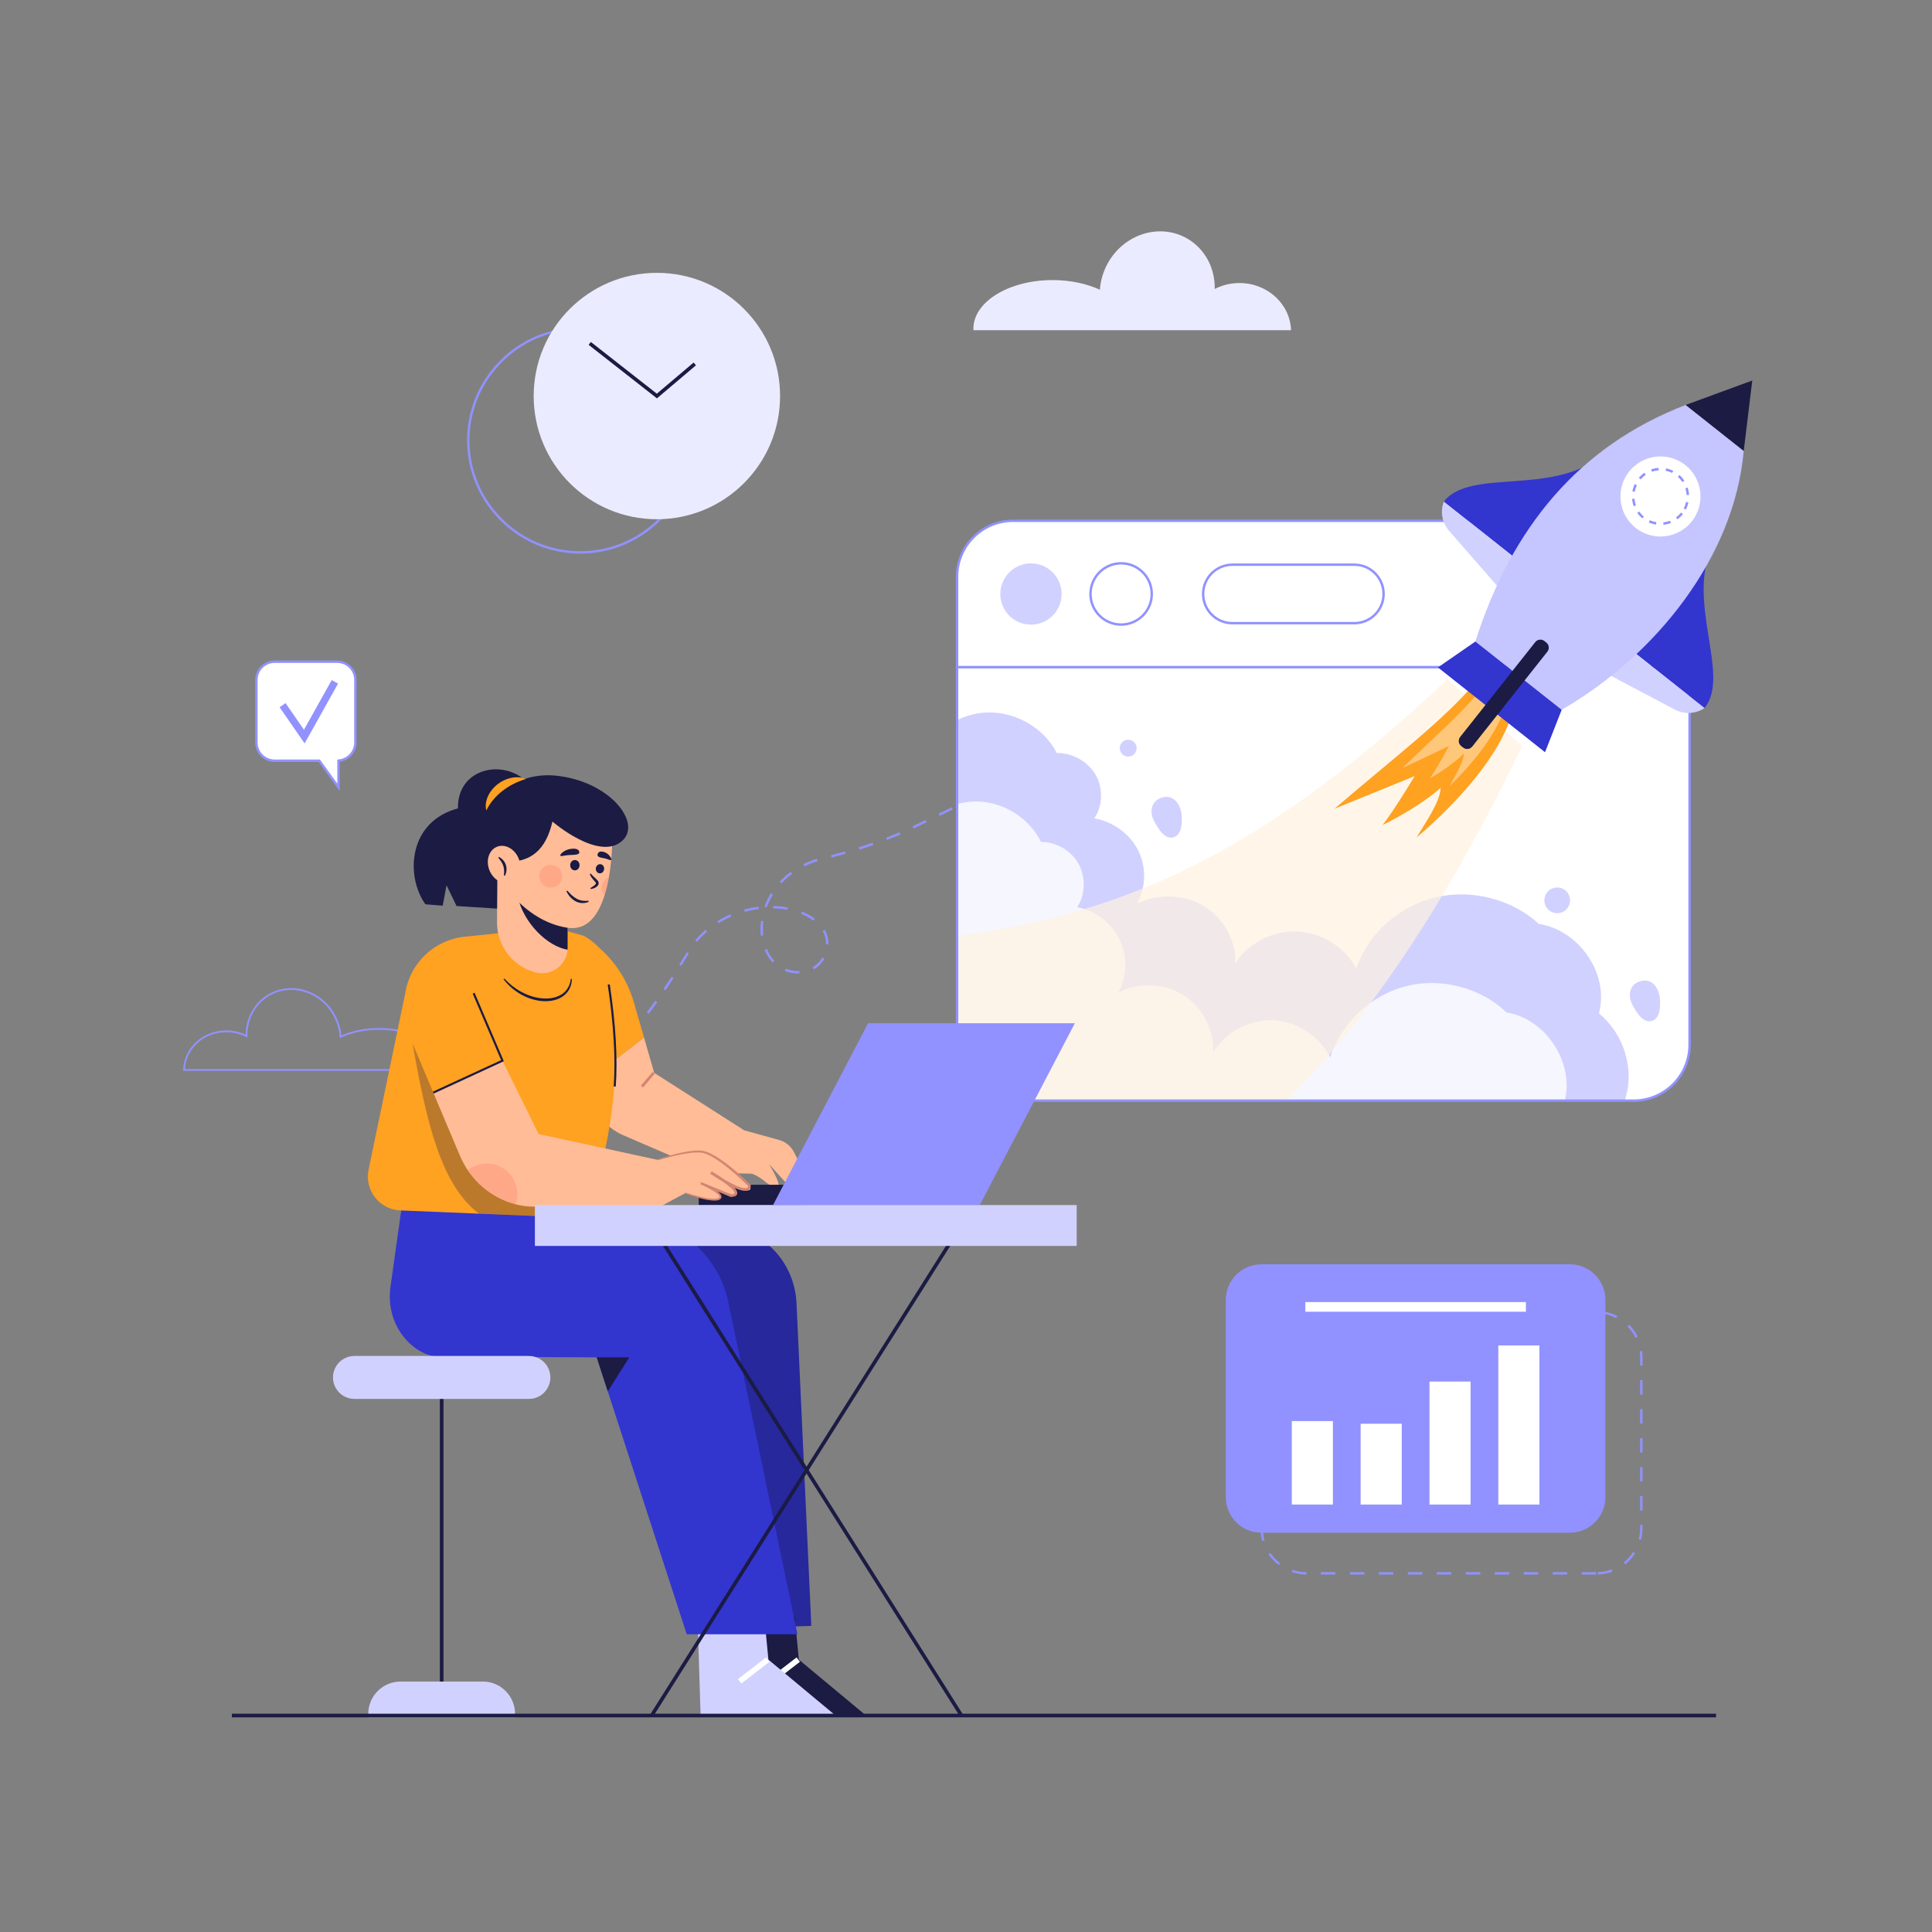 <?xml version="1.0" encoding="utf-8"?>
<!-- Generator: Adobe Illustrator 24.3.0, SVG Export Plug-In . SVG Version: 6.00 Build 0)  -->
<svg version="1.1" xmlns="http://www.w3.org/2000/svg" xmlns:xlink="http://www.w3.org/1999/xlink" x="0px" y="0px"
	 viewBox="0 0 2000 2000" style="enable-background:new 0 0 2000 2000;" xml:space="preserve">
<rect x="0" y="0" width="2000" height="2000" fill="#808080" stroke="none"/>
<style type="text/css">
	.st0{fill:#9192FF;}
	.st1{fill:#EBEBFF;}
	.st2{clip-path:url(#SVGID_2_);fill:#FFFFFF;}
	.st3{clip-path:url(#SVGID_2_);fill:#D1D1FF;}
	.st4{opacity:0.8;clip-path:url(#SVGID_2_);}
	.st5{fill:#FFFFFF;}
	.st6{clip-path:url(#SVGID_2_);}
	.st7{opacity:0.7;fill:#FFF2E0;}
	.st8{fill:#FFA121;}
	.st9{opacity:0.4;fill:#FFFFFF;}
	.st10{fill:#D1D1FF;}
	.st11{fill:#3335CF;}
	.st12{fill:#1B1B43;}
	.st13{fill:#C5C5FF;}
	.st14{fill:#FFBC96;}
	.st15{fill:#D28572;}
	.st16{fill:#26289C;}
	.st17{opacity:0.3;fill:#1B1B43;}
	.st18{opacity:0.2;fill:#FE5B52;}
</style>
<g id="BACKGROUND">
</g>
<g id="OBJECTS">
	<g>
		<g>
			<path class="st0" d="M590.91,1138.43l-1.73-1.81l10.85-10.35l1.73,1.81L590.91,1138.43z M612.59,1117.66l-1.76-1.78
				c3.53-3.47,7.06-7.05,10.52-10.65l1.8,1.73C619.68,1110.57,616.13,1114.17,612.59,1117.66z M633.42,1095.98l-1.85-1.68
				c3.32-3.64,6.66-7.41,9.93-11.2l1.89,1.64C640.1,1088.54,636.75,1092.32,633.42,1095.98z M653.07,1073.23l-1.93-1.59
				c3.12-3.8,6.27-7.73,9.35-11.68l1.97,1.54C659.36,1065.47,656.2,1069.42,653.07,1073.23z M671.57,1049.55l-2-1.49
				c2.93-3.94,5.9-8.02,8.8-12.11l2.04,1.45C677.49,1041.5,674.52,1045.59,671.57,1049.55z M688.97,1025.04l-2.07-1.4
				c2.8-4.13,5.56-8.29,8.27-12.48l2.1,1.36C694.55,1016.72,691.78,1020.9,688.97,1025.04z M825.94,1007.71
				c-4.61,0-9.27-0.89-13.47-2.57l0.93-2.32c3.91,1.56,8.24,2.39,12.54,2.39c0.62-0.06,1.08-0.01,1.62-0.04l0.12,2.5
				C827.1,1007.7,826.41,1007.66,825.94,1007.71z M842.54,1003.44l-1.25-2.16c4.12-2.38,7.56-5.86,9.97-10.07l2.17,1.24
				C850.8,997.04,847.04,1000.84,842.54,1003.44z M705.31,999.83l-2.12-1.32c2.63-4.24,5.22-8.51,7.77-12.8l2.15,1.28
				C710.55,991.29,707.95,995.58,705.31,999.83z M799.8,996.35c-3.36-3.62-6.13-7.98-8.23-12.97l2.3-0.97
				c1.98,4.72,4.59,8.83,7.76,12.24L799.8,996.35z M857.57,977.55l-2.5-0.05l0.01-0.67c0-3.75-0.76-7.42-2.21-10.62
				c-0.38-0.84-0.79-1.65-1.24-2.44l2.18-1.23c0.49,0.86,0.94,1.74,1.34,2.64c1.59,3.52,2.43,7.55,2.43,11.65L857.57,977.55z
				 M721.66,974.93l-1.92-1.61c3.24-3.87,6.83-7.51,10.65-10.82l1.64,1.89C728.31,967.61,724.82,971.16,721.66,974.93z
				 M787.7,968.58c-0.28-2.37-0.43-4.8-0.43-7.23c0-2.65,0.17-5.35,0.51-8.03l2.48,0.31c-0.33,2.58-0.49,5.18-0.49,7.72
				c0,2.33,0.14,4.66,0.41,6.93L787.7,968.58z M743.95,955.64l-1.32-2.13c4.24-2.63,8.77-4.98,13.46-7l0.99,2.3
				C752.51,950.78,748.09,953.08,743.95,955.64z M842.01,953.06c-3.64-2.77-7.94-5.16-12.77-7.11l0.93-2.32
				c5.05,2.03,9.54,4.54,13.35,7.44L842.01,953.06z M771.07,943.93l-0.66-2.41c4.88-1.33,9.89-2.32,14.88-2.94l0.31,2.48
				C780.73,941.67,775.84,942.64,771.07,943.93z M815.08,941.86c-4.74-0.9-9.68-1.42-14.7-1.54l0.06-2.5
				c5.15,0.13,10.23,0.66,15.1,1.59L815.08,941.86z M793.71,939.33l-2.35-0.84c1.71-4.74,3.93-9.36,6.6-13.73l2.13,1.31
				C797.51,930.29,795.36,934.75,793.71,939.33z M809,914.33l-1.83-1.7c0.73-0.78,1.47-1.55,2.24-2.31
				c2.79-2.77,5.87-5.39,9.15-7.78l1.48,2.02c-3.18,2.33-6.16,4.86-8.87,7.55C810.42,912.83,809.7,913.58,809,914.33z M832.66,896.9
				l-1.11-2.24c4.52-2.24,9.27-4.13,14.12-5.61l0.73,2.39C841.67,892.89,837.05,894.72,832.66,896.9z M860.86,887.72l-0.62-2.42
				c4.89-1.25,9.75-2.56,14.45-3.9l0.68,2.4C870.65,885.15,865.77,886.46,860.86,887.72z M889.78,879.5l-0.75-2.39
				c4.82-1.52,9.6-3.1,14.2-4.71l0.83,2.36C899.43,876.38,894.63,877.97,889.78,879.5z M918.17,869.57l-0.9-2.33
				c4.68-1.82,9.34-3.72,13.84-5.66l0.99,2.29C927.56,865.83,922.88,867.74,918.17,869.57z M945.79,857.64l-1.08-2.25l13.49-6.55
				l1.09,2.25L945.79,857.64z M972.78,844.53l-1.09-2.25l13.49-6.56l1.09,2.25L972.78,844.53z M999.76,831.41l-1.09-2.25l13.49-6.56
				l1.09,2.25L999.76,831.41z M1026.74,818.29l-1.09-2.25l13.49-6.56l1.09,2.25L1026.74,818.29z M1053.72,805.18l-1.09-2.25
				l13.49-6.56l1.09,2.25L1053.72,805.18z"/>
			<path class="st1" d="M1007.63,340.29c0,0.52,0,1.01,0.06,1.53h328.77c-0.85-27.1-24.45-48.83-53.38-48.83
				c-9.28,0-17.98,2.23-25.58,6.13c0.4-21.09-9.74-41.29-28.41-52.13c-28.02-16.24-64.67-5.22-81.83,24.63
				c-5.16,9-8,18.68-8.64,28.29c-13.67-6.26-30.61-9.98-48.99-9.98C1044.34,289.93,1007.63,312.49,1007.63,340.29z"/>
			<path class="st0" d="M460.66,1108.54h-271.1l0.03-0.97c0.72-22.94,20.34-40.91,44.66-40.91c6.94,0,13.82,1.54,20.01,4.45
				c0.18-17.56,9.18-33.55,23.75-42c10.85-6.29,23.68-7.91,36.12-4.57c13.55,3.63,24.98,12.54,32.19,25.09
				c4,6.98,6.38,14.45,7.09,22.24c11.55-5.05,25.1-7.71,39.3-7.71c37.56,0,68.11,18.93,68.11,42.19c0,0.46,0,0.9-0.06,1.36
				L460.66,1108.54z M191.51,1106.67h267.43c0-0.1,0-0.21,0-0.31c0-22.23-29.71-40.31-66.24-40.31c-14.43,0-28.17,2.8-39.74,8.09
				l-1.24,0.57l-0.09-1.35c-0.53-7.99-2.87-15.65-6.95-22.77c-6.96-12.11-17.99-20.71-31.05-24.21
				c-11.96-3.21-24.28-1.65-34.69,4.38c-14.4,8.35-23.14,24.4-22.81,41.87l0.03,1.57l-1.4-0.72c-6.27-3.22-13.36-4.92-20.52-4.92
				C211.29,1068.54,192.71,1085.21,191.51,1106.67z"/>
		</g>
		<g>
			<g>
				<defs>
					<path id="SVGID_1_" d="M990.78,1081.54c0,31.95,25.9,57.85,57.85,57.85h642.57c31.95,0,57.85-25.9,57.85-57.85V690.58H990.78
						V1081.54z"/>
				</defs>
				<clipPath id="SVGID_2_">
					<use xlink:href="#SVGID_1_"  style="overflow:visible;"/>
				</clipPath>
				<path class="st2" d="M990.78,1081.54c0,31.95,25.9,57.85,57.85,57.85h642.57c31.95,0,57.85-25.9,57.85-57.85V690.58H990.78
					V1081.54z"/>
				<path class="st3" d="M951.1,790.27c8.86-28.42,36.91-50.23,67.54-52.54c30.64-2.31,61.91,15.03,75.32,41.77
					c16.3-0.15,32.37,8.89,40.29,22.67c7.92,13.78,7.36,31.72-1.4,44.99c19.42,3.36,36.84,16.14,45.43,33.3
					c8.59,17.16,8.12,38.28-1.22,55.04c21.37-10.86,48.69-9.87,69.19,2.5c20.5,12.38,33.42,35.68,32.7,59.02
					c13.31-20.88,38.83-33.89,64.2-32.73c25.37,1.16,49.56,16.43,60.84,38.43c11.91-35.64,43.67-64.4,81.24-73.6
					c37.58-9.19,79.73,1.49,107.85,27.33c42.29,6.62,73.12,52.54,62.1,92.51c22.85,18.91,34.52,49.64,29.75,78.31
					c-4.78,28.66-25.84,54.26-53.66,65.21l-727.69-0.47l-62.03-277.63L951.1,790.27z"/>
				<g class="st4">
					<path class="st5" d="M939.56,882.47c8.59-28.43,35.7-50.26,65.3-52.6c29.6-2.33,59.8,14.98,72.73,41.71
						c15.75-0.16,31.27,8.86,38.91,22.64c7.64,13.77,7.09,31.72-1.39,44.99c18.76,3.35,35.58,16.11,43.87,33.27
						c8.29,17.16,7.82,38.27-1.22,55.04c20.65-10.88,47.05-9.91,66.85,2.45c19.8,12.36,32.26,35.66,31.55,58.99
						c12.87-20.89,37.54-33.92,62.05-32.78c24.51,1.14,47.86,16.39,58.75,38.38c11.53-35.64,42.24-64.44,78.55-73.66
						c36.31-9.22,77.03,1.43,104.18,27.25c40.85,6.58,70.6,52.48,59.92,92.46c22.06,18.89,33.32,49.61,28.68,78.28
						c-4.64,28.67-25.01,54.28-51.89,65.25l-703.05,0.11l-59.71-277.58L939.56,882.47z"/>
				</g>
				<g class="st6">
					<path class="st7" d="M1498.5,703.09c-210.61,198.06-359.96,251.46-548.11,270.56l-12.5,200l197.5,67.5
						c172.5-5,338.13-254.72,440.44-468.95L1498.5,703.09"/>
					<path class="st8" d="M1528.16,705.67c-34.24,40.51-85.88,79.26-146.79,131.6l83.11-33.87c-10.19,16.89-25.03,40.52-33.35,50.66
						c19.15-8.84,49.98-28.29,60.19-38.61c-0.01,14.39-17.34,38.46-24.9,51.61c44.33-37.94,84.65-84.25,97.68-124.94L1528.16,705.67
						"/>
					<path class="st9" d="M1537.87,707.72c-20.25,26.85-50.57,52.73-86.4,87.59l48.5-23.01c-6.08,11.15-14.92,26.76-19.84,33.48
						c11.19-5.98,29.25-19.02,35.27-25.87c-0.15,9.41-10.44,25.34-14.96,34.02c26.07-25.27,49.91-55.98,57.88-82.73L1537.87,707.72"
						/>
				</g>
				<path class="st3" d="M1223.38,845.31c0.27,6.26-0.01,16.83-6.26,20.45c-10.44,6.05-18.66-8.63-22.49-16.01
					c-4.57-8.81-3.4-19.74,6.94-23.67C1215.23,820.9,1222.88,833.63,1223.38,845.31z"/>
				<path class="st3" d="M1718.5,1035.42c0.27,6.26-0.01,16.83-6.26,20.45c-10.44,6.05-18.66-8.63-22.49-16.01
					c-4.57-8.81-3.4-19.74,6.94-23.67C1710.35,1011.01,1718,1023.74,1718.5,1035.42z"/>
				<circle class="st3" cx="1167.89" cy="774.48" r="8.75"/>
				
					<ellipse transform="matrix(0.895 -0.445 0.445 0.895 -246.43 815.278)" class="st3" cx="1612.89" cy="932.4" rx="13.32" ry="13.32"/>
			</g>
			<g>
				<path class="st0" d="M1691.2,1140.64h-642.57c-32.59,0-59.1-26.51-59.1-59.1V689.33h760.77v392.21
					C1750.3,1114.12,1723.79,1140.64,1691.2,1140.64z M992.03,691.83v389.71c0,31.21,25.39,56.6,56.6,56.6h642.57
					c31.21,0,56.6-25.39,56.6-56.6V691.83H992.03z"/>
				<g>
					<path class="st5" d="M1691.2,539.11h-642.57c-31.95,0-57.85,25.89-57.85,57.85v93.62h758.27v-93.62
						C1749.05,565,1723.15,539.11,1691.2,539.11z"/>
					<path class="st0" d="M1750.3,691.83H989.53v-94.87c0-32.59,26.51-59.1,59.1-59.1h642.57c32.59,0,59.1,26.51,59.1,59.1V691.83z
						 M992.03,689.33h755.77v-92.37c0-31.21-25.39-56.6-56.6-56.6h-642.57c-31.21,0-56.6,25.39-56.6,56.6V689.33z"/>
				</g>
				<g>
					
						<ellipse transform="matrix(0.199 -0.98 0.98 0.199 252.344 1538.396)" class="st10" cx="1067.17" cy="614.85" rx="31.72" ry="31.72"/>
					<g>
						
							<ellipse transform="matrix(0.707 -0.707 0.707 0.707 -94.833 1000.744)" class="st5" cx="1160.59" cy="614.85" rx="31.72" ry="31.72"/>
						<path class="st0" d="M1160.59,647.81c-18.18,0-32.97-14.79-32.97-32.97c0-18.18,14.79-32.97,32.97-32.97
							s32.97,14.79,32.97,32.97C1193.55,633.02,1178.77,647.81,1160.59,647.81z M1160.59,584.38c-16.8,0-30.47,13.67-30.47,30.47
							s13.67,30.47,30.47,30.47s30.47-13.67,30.47-30.47S1177.39,584.38,1160.59,584.38z"/>
					</g>
					<g>
						<path class="st5" d="M1402.03,645.12h-126.28c-16.72,0-30.27-13.55-30.27-30.27v0c0-16.72,13.55-30.27,30.27-30.27h126.28
							c16.72,0,30.27,13.55,30.27,30.27v0C1432.3,631.56,1418.75,645.12,1402.03,645.12z"/>
						<path class="st0" d="M1402.03,646.37h-126.28c-17.38,0-31.52-14.14-31.52-31.52c0-17.38,14.14-31.52,31.52-31.52h126.28
							c17.38,0,31.52,14.14,31.52,31.52C1433.55,632.23,1419.41,646.37,1402.03,646.37z M1275.74,585.82
							c-16,0-29.02,13.02-29.02,29.02s13.02,29.02,29.02,29.02h126.28c16,0,29.02-13.02,29.02-29.02s-13.02-29.02-29.02-29.02
							H1275.74z"/>
					</g>
				</g>
			</g>
			<g>
				<g>
					<path class="st11" d="M1659.75,470.11c-50.64,44.33-137.98,13.77-165.12,49.17l77.55,61.41L1659.75,470.11z"/>
					<path class="st10" d="M1494.63,519.28L1494.63,519.28c-3.88,10.33-1.78,21.95,5.48,30.26l54.95,62.94l17.12-31.79
						L1494.63,519.28z"/>
				</g>
				<g>
					<path class="st11" d="M1774.53,561c-31.54,59.45,18.22,137.46-10.02,171.99l-77.55-61.41L1774.53,561z"/>
					<path class="st10" d="M1764.51,732.99L1764.51,732.99c-9.16,6.14-20.96,6.76-30.71,1.6l-73.86-39.06l27.02-23.95
						L1764.51,732.99z"/>
				</g>
				<polygon class="st12" points="1813.93,393.92 1744.88,419.26 1805.08,466.93 				"/>
				<path class="st13" d="M1805.08,466.93c-9.65,109.25-90.37,211.2-188.42,267.82l-89.35-70.68
					c37.49-117.95,107.31-202.36,217.56-244.82L1805.08,466.93z"/>
				<polygon class="st11" points="1527.32,664.08 1488.56,690.91 1599.41,778.69 1616.66,734.76 				"/>
				<g>
					
						<ellipse transform="matrix(0.993 -0.118 0.118 0.993 -48.643 206.538)" class="st5" cx="1718.96" cy="513.84" rx="41.47" ry="41.47"/>
					<path class="st0" d="M1722.09,543.23l-0.26-2.49c2.38-0.25,4.71-0.82,6.95-1.69l0.9,2.33
						C1727.25,542.33,1724.69,542.95,1722.09,543.23z M1714.29,543.03c-2.59-0.41-5.1-1.16-7.48-2.24l1.03-2.28
						c2.18,0.98,4.48,1.67,6.84,2.05L1714.29,543.03z M1736.52,537.62l-1.48-2.01c1.91-1.42,3.64-3.09,5.13-4.97l1.96,1.55
						C1740.5,534.25,1738.62,536.08,1736.52,537.62z M1700.18,536.66c-2.03-1.67-3.82-3.59-5.33-5.71l2.04-1.45
						c1.38,1.94,3.02,3.7,4.88,5.23L1700.18,536.66z M1745.18,527.49l-2.22-1.15c1.1-2.12,1.92-4.38,2.43-6.72l2.44,0.53
						C1747.28,522.7,1746.39,525.17,1745.18,527.49z M1691.22,524.05c-0.9-2.45-1.47-5.01-1.7-7.62l2.49-0.22
						c0.21,2.39,0.73,4.74,1.56,6.98L1691.22,524.05z M1745.98,512.49c-0.12-2.4-0.56-4.76-1.3-7.03l2.38-0.77
						c0.81,2.48,1.28,5.06,1.42,7.67L1745.98,512.49z M1692.32,509.07l-2.46-0.44c0.46-2.58,1.26-5.08,2.38-7.44l2.26,1.07
						C1693.48,504.42,1692.74,506.71,1692.32,509.07z M1741.6,499.01c-1.31-1.99-2.88-3.81-4.68-5.41l1.66-1.87
						c1.96,1.74,3.68,3.73,5.11,5.91L1741.6,499.01z M1698.39,496.26l-1.9-1.62c1.7-1.99,3.65-3.75,5.81-5.22l1.41,2.07
						C1701.74,492.83,1699.95,494.44,1698.39,496.26z M1731,489.61c-2.14-1.07-4.42-1.84-6.76-2.3l0.48-2.45
						c2.56,0.51,5.05,1.36,7.39,2.52L1731,489.61z M1710.09,488.28l-0.82-2.36c2.46-0.85,5.04-1.38,7.65-1.56l0.18,2.5
						C1714.71,487.02,1712.35,487.5,1710.09,488.28z"/>
				</g>
				<path class="st12" d="M1514.63,773.91l-1.98-1.57c-2.9-2.3-3.39-6.55-1.1-9.45l77.76-98.2c2.3-2.9,6.55-3.39,9.45-1.1l1.98,1.57
					c2.9,2.3,3.39,6.55,1.1,9.45l-77.76,98.2C1521.78,775.71,1517.53,776.21,1514.63,773.91z"/>
			</g>
		</g>
		<g>
			<path class="st0" d="M1652.37,1629.99h-15v-2.5h15V1629.99z M1622.37,1629.99h-15v-2.5h15V1629.99z M1592.37,1629.99h-15v-2.5h15
				V1629.99z M1562.37,1629.99h-15v-2.5h15V1629.99z M1532.37,1629.99h-15v-2.5h15V1629.99z M1502.37,1629.99h-15v-2.5h15V1629.99z
				 M1472.37,1629.99h-15v-2.5h15V1629.99z M1442.37,1629.99h-15v-2.5h15V1629.99z M1412.37,1629.99h-15v-2.5h15V1629.99z
				 M1382.37,1629.99h-15v-2.5h15V1629.99z M1352.36,1629.99c-5.18-0.05-10.26-0.91-15.11-2.58l0.81-2.36
				c4.6,1.57,9.42,2.4,14.33,2.44L1352.36,1629.99z M1654.17,1629.96l-0.09-2.5c4.9-0.18,9.69-1.14,14.25-2.85l0.88,2.34
				C1664.4,1628.75,1659.35,1629.76,1654.17,1629.96z M1323.73,1620.17c-4.1-3.13-7.65-6.87-10.55-11.12l2.07-1.41
				c2.75,4.03,6.12,7.58,10,10.55L1323.73,1620.17z M1682.51,1619.33l-1.57-1.94c3.8-3.08,7.07-6.72,9.7-10.83l2.1,1.35
				C1689.97,1612.25,1686.52,1616.09,1682.51,1619.33z M1306.67,1595.17c-1.21-4.25-1.82-8.66-1.82-13.13v-2.05h2.5v2.05
				c0,4.23,0.58,8.42,1.72,12.44L1306.67,1595.17z M1698.85,1593.85l-2.42-0.62c0.92-3.64,1.39-7.41,1.39-11.2v-3.37h2.5v3.37
				C1700.32,1586.04,1699.83,1590.01,1698.85,1593.85z M1307.35,1564.99h-2.5v-15h2.5V1564.99z M1700.32,1563.67h-2.5v-15h2.5
				V1563.67z M1307.35,1534.99h-2.5v-15h2.5V1534.99z M1700.32,1533.67h-2.5v-15h2.5V1533.67z M1307.35,1504.99h-2.5v-15h2.5
				V1504.99z M1700.32,1503.67h-2.5v-15h2.5V1503.67z M1307.35,1474.99h-2.5v-15h2.5V1474.99z M1700.32,1473.67h-2.5v-15h2.5
				V1473.67z M1307.35,1444.99h-2.5v-15h2.5V1444.99z M1700.32,1443.67h-2.5v-15h2.5V1443.67z M1307.35,1414.99h-2.5V1405
				c0-1.7,0.09-3.43,0.27-5.13l2.49,0.26c-0.17,1.61-0.26,3.25-0.26,4.86V1414.99z M1700.32,1413.67h-2.5V1405
				c0-2.05-0.14-4.12-0.41-6.15l2.48-0.33c0.29,2.13,0.43,4.31,0.43,6.48V1413.67z M1311.45,1386.12l-2.28-1.04
				c2.14-4.68,5.01-8.97,8.53-12.75l1.83,1.7C1316.19,1377.62,1313.47,1381.68,1311.45,1386.12z M1693.17,1384.96
				c-2.15-4.37-4.99-8.36-8.42-11.85l1.78-1.75c3.62,3.68,6.61,7.89,8.88,12.5L1693.17,1384.96z M1330.99,1365.11l-1.2-2.19
				c4.52-2.48,9.39-4.2,14.46-5.11l0.44,2.46C1339.89,1361.14,1335.28,1362.76,1330.99,1365.11z M1673.04,1364.51
				c-4.35-2.22-9-3.72-13.83-4.45l0.37-2.47c5.1,0.77,10.01,2.35,14.6,4.69L1673.04,1364.51z M1644.42,1359.55h-15v-2.5h15V1359.55z
				 M1614.42,1359.55h-15v-2.5h15V1359.55z M1584.42,1359.55h-15v-2.5h15V1359.55z M1554.42,1359.55h-15v-2.5h15V1359.55z
				 M1524.42,1359.55h-15v-2.5h15V1359.55z M1494.42,1359.55h-15v-2.5h15V1359.55z M1464.42,1359.55h-15v-2.5h15V1359.55z
				 M1434.42,1359.55h-15v-2.5h15V1359.55z M1404.42,1359.55h-15v-2.5h15V1359.55z M1374.42,1359.55h-15v-2.5h15V1359.55z"/>
			<path class="st0" d="M1625.01,1586.66h-319.15c-20.39,0-36.91-16.53-36.91-36.91v-204.06c0-20.39,16.53-36.91,36.91-36.91h319.15
				c20.39,0,36.91,16.53,36.91,36.91v204.06C1661.92,1570.13,1645.4,1586.66,1625.01,1586.66z"/>
			<g>
				<rect x="1337.28" y="1471.09" class="st5" width="42.55" height="86.41"/>
				<rect x="1408.53" y="1473.86" class="st5" width="42.55" height="83.64"/>
				<rect x="1479.79" y="1430.17" class="st5" width="42.55" height="127.33"/>
				<rect x="1551.05" y="1392.82" class="st5" width="42.55" height="164.68"/>
			</g>
			<rect x="1351.28" y="1347.91" class="st5" width="228.31" height="9.98"/>
		</g>
		<g>
			<g>
				<g>
					<path class="st8" d="M656.13,1037.49c-7.23-25.08-22.55-47.07-43.56-62.56l-8.44-6.22l7.16,148.24l55.4-42.86L656.13,1037.49z"
						/>
					<path class="st14" d="M834.16,1216.67l-12.31-24.1c-3.12-6.1-8.65-10.62-15.26-12.45l-36.21-10.03l-93.16-59.48l-10.53-36.51
						l-55.4,42.86l0.5,10.41c1.01,20.89,13.82,39.37,33.02,47.66l90.46,39.02l43,0.96c13.85,4.78,18.63,16.72,27.23,12.42
						c3.2-1.6-9.32-22.22-9.32-22.22l20.78,22.93L834.16,1216.67z"/>
					
						<rect x="661.72" y="1116.34" transform="matrix(0.647 -0.762 0.762 0.647 -615.313 905.87)" class="st15" width="18.81" height="2.87"/>
				</g>
				<g>
					<path class="st16" d="M672.13,1276.71l67.78-5.98c44.12-3.9,82.5,31.73,84.65,78.58l15.32,333.81l-93.5,2.91L672.13,1276.71z"
						/>
					<g>
						<polygon class="st12" points="753.9,1682.71 756.76,1774.92 895.31,1774.92 826.99,1718.07 822.69,1673.64 						"/>
						
							<rect x="794.03" y="1726.43" transform="matrix(0.792 -0.61 0.61 0.792 -886.548 855.231)" class="st5" width="36.79" height="5.73"/>
					</g>
				</g>
				<g>
					<g>
						<polygon class="st10" points="722.37,1682.71 725.23,1774.92 863.78,1774.92 795.46,1718.07 791.16,1673.64 						"/>
						
							<rect x="762.5" y="1726.43" transform="matrix(0.792 -0.61 0.61 0.792 -893.102 835.987)" class="st5" width="36.79" height="5.73"/>
					</g>
					<path class="st11" d="M825.56,1691.79H710.9l-81.72-251.45l-11.44-35.2l-163.39-0.72c-10.09-0.14-19.75-4.82-27.95-11.72
						c-17.37-14.65-25.37-37.67-22.22-60.17l14.33-102.25l242.74,31.56c46.04,5.99,83.21,40.45,92.67,85.88L825.56,1691.79z"/>
					<polygon class="st12" points="651.42,1405.14 629.18,1440.34 617.74,1405.14 					"/>
				</g>
				<g>
					<path class="st8" d="M621.41,1211.77c-1.18,4.73-2.41,9.46-3.67,14.22l-8.6,35.11l-113.23-4.7l-81.52-3.38
						c-21.61-0.89-37.26-20.95-32.85-42.14l38.01-182.91c4.87-31.1,30.13-55.04,61.46-58.28l93.02-9.57l30.1,8.6
						c29.38,15.77,29.41,44.34,30.81,63.06C641.1,1113.7,633.5,1163.32,621.41,1211.77z"/>
					<path class="st17" d="M544.64,1205.92c-1.18,4.73,74.36,15.31,73.1,20.07l-8.6,35.11l-113.23-4.7
						c-39.56-29.84-54.38-94.77-68.8-176.12L544.64,1205.92z"/>
					<path class="st12" d="M522.14,1013.03c4.96,5.32,10.61,9.95,16.92,13.41c6.29,3.46,13.13,5.99,20.22,6.83
						c7.01,0.92,14.42,0.32,20.57-3.02c6.29-3.13,10.3-9.74,11.05-16.9l1.12,0.07c-0.04,3.74-0.98,7.54-2.85,10.91
						c-1.88,3.37-4.75,6.16-8.09,8.09c-6.74,3.9-14.73,4.6-22.17,3.66c-7.48-1.04-14.68-3.65-21.07-7.55
						c-6.43-3.83-12.05-8.93-16.57-14.79L522.14,1013.03z"/>
					<path class="st12" d="M637.44,1124.78l-2.14-0.15c2.06-28.84-0.03-64.28-6.2-105.35l2.13-0.32
						C637.42,1060.18,639.51,1095.78,637.44,1124.78z"/>
				</g>
				<g>
					<rect x="723.32" y="1226.46" class="st12" width="106.54" height="21.02"/>
					<polygon class="st0" points="1014.27,1247.48 800.24,1247.48 898.66,1059.25 1112.69,1059.25 					"/>
				</g>
				<g>
					<path class="st12" d="M545.72,809.63c-25.08-24.72-72.38-14.33-71.66,27.23c-51.6,13.62-54.46,70.23-33.68,99.25l17.92,1.43
						l3.94-21.14l10.39,21.5l50.16,3.22L545.72,809.63z"/>
					<path class="st14" d="M587.64,902.07v78.97c0,0.72-0.03,1.4-0.09,2.09c-1.23,16.25-16.97,27.75-33.05,23.59
						c-23.71-6.13-40.19-27.58-39.99-52.06l0.4-52.6H587.64z"/>
					<path class="st12" d="M587.64,936.21v44.83c0,0.72-0.03,1.4-0.09,2.09c-21.13-3.47-45.55-27.92-51.51-54.55L587.64,936.21z"/>
					<path class="st14" d="M630.38,907.92c-1.09,6.28-2.55,12.7-4.5,18.8c-6.31,20.04-17.63,36.66-37.9,33.77
						c-47.64-6.82-74.16-55.9-74.16-55.9l32.59-37.26l21.87-29.41l65.56,28.32C633.85,866.24,634.19,886.28,630.38,907.92z"/>
					<path class="st12" d="M527.92,892.04c20.91-0.67,37.08-11.32,43.95-41.56c0,0,48.73,42.04,72.62,19.59
						c20-18.8-13.93-62.06-70.1-67.22c-20.46-1.88-40.86,4.51-56.89,17.36c-27.22,21.81-29.83,72.55-4.38,90.11L527.92,892.04z"/>
					<path class="st8" d="M503.44,839.01c-1.37-4.94-0.35-10.41,1.86-15.12c2.24-4.74,5.69-8.88,9.81-12.08
						c4.12-3.21,8.96-5.5,14.04-6.57c5.07-1.04,10.45-0.88,15.13,1.16c-4.84,1.56-9.02,3.21-12.96,5.24
						c-3.93,2.01-7.55,4.34-10.95,6.96c-3.39,2.63-6.54,5.55-9.37,8.86C508.15,830.79,505.65,834.44,503.44,839.01z"/>
					<g>
						
							<ellipse transform="matrix(0.928 -0.372 0.372 0.928 -295.385 257.979)" class="st14" cx="521.65" cy="895.39" rx="16.3" ry="19.7"/>
						<path class="st12" d="M521.65,906.21c0.36-3.49,0.38-6.8-0.63-9.83c-0.99-3.05-2.92-5.71-5.15-8.44l0.7-0.87
							c3.24,1.69,5.99,4.71,7.16,8.44c1.18,3.73,0.67,7.79-1.01,11.03L521.65,906.21z"/>
					</g>
					<g>
						<path class="st12" d="M599.95,895.64c0,2.96-2.17,5.36-4.84,5.36c-2.67,0-4.84-2.4-4.84-5.36c0-2.96,2.17-5.36,4.84-5.36
							C597.78,890.28,599.95,892.68,599.95,895.64z"/>
						<path class="st12" d="M625.37,899.86c-0.32,2.61-2.5,4.5-4.86,4.21c-2.36-0.29-4.02-2.65-3.7-5.26
							c0.32-2.61,2.5-4.5,4.86-4.21C624.04,894.89,625.69,897.24,625.37,899.86z"/>
						<path class="st12" d="M599.71,882.19c0.19,2.5-3.81,2.74-9.71,2.92c-5.9,0.18-9.98,2-10.02,0.42s4.32-5.65,10.14-6.63
							C596.11,877.87,599.47,879.21,599.71,882.19z"/>
						<path class="st12" d="M618.56,884.6c-0.43,2.47,2.51,3.1,6.87,3.87c4.36,0.76,7.18,2.98,7.4,1.42s-2.55-6.04-6.76-7.6
							C621.73,880.67,619.08,881.66,618.56,884.6z"/>
						<path class="st12" d="M611.54,904.31c1.12,1.37,2.36,2.55,3.64,3.77l1.93,1.8c0.67,0.61,1.39,1.27,2.04,2.28
							c0.32,0.51,0.57,1.17,0.61,1.91c0.06,0.75-0.18,1.47-0.48,2.03c-0.66,1.11-1.45,1.76-2.31,2.33
							c-1.71,1.13-3.57,1.59-5.36,1.94l-0.42-1.04c1.54-1,3.08-1.89,4.27-2.92c0.57-0.51,1.13-1.13,1.33-1.6
							c0.22-0.48,0.16-0.64-0.11-1.2c-0.64-1.04-2.26-2.44-3.32-3.89c-1.16-1.44-2.2-3.08-2.82-4.88L611.54,904.31z"/>
						<path class="st12" d="M587.28,921.95c2.93,3.34,5.98,6.43,9.65,8.4c3.64,2.02,7.8,2.59,12.19,2.11l0.3,1.08
							c-2.12,0.94-4.51,1.45-6.93,1.31c-2.42-0.1-4.81-0.83-6.91-2c-4.23-2.35-7.35-6.15-9.23-10.3L587.28,921.95z"/>
						<circle class="st18" cx="570.09" cy="907.08" r="11.83"/>
						<path class="st18" d="M630.38,907.92c-1.09,6.28-2.55,12.7-4.5,18.8c-1.83-2.09-2.95-4.82-2.95-7.83
							C622.93,913.91,626.02,909.67,630.38,907.92z"/>
					</g>
				</g>
				<g>
					<g>
						<polygon class="st8" points="495.44,1047.78 427.12,1080.27 448.54,1131.06 520.18,1098.03 						"/>
						<path class="st13" d="M748.5,1223.94c-1.89-0.95-3.08-1.58-3.08-1.58l0.68-1.35c0,0,1.26,0.61,3.09,1.59L748.5,1223.94z"/>
						<path class="st14" d="M776.83,1231c-2.21,4.36-19.12-3.35-27-7.22c6.11,3.38,16.63,10.03,11.95,13.67
							c-3.76,2.9-12.07-3.27-39.3-14.56c4.13,1.95,28.46,13.53,22.33,17.92c-6.68,4.76-35.34-5.73-35.34-5.73l-24.85,13.36h-28.66
							l-103.14,0.66c-6.48,0.03-12.9-0.8-19.12-2.41c-12.24-3.12-23.76-9.2-33.54-17.37c-6.16-5.16-11.47-11.21-15.91-17.86
							c-3.32-4.99-6.16-10.35-8.51-15.94l-27.2-64.44l71.63-33.05l37.38,75.88l123.26,26.77l34.4-8.6
							c7.4-1.86,17.86,1.26,24.37,5.25C755.45,1207.04,778.89,1226.84,776.83,1231z"/>
					</g>
					<path class="st18" d="M535.56,1236.02c0,3.76-0.66,7.34-1.86,10.66c-12.24-3.12-23.76-9.2-33.54-17.37
						c-6.16-5.16-11.47-11.21-15.91-17.86c5.42-4.36,12.3-6.97,19.78-6.97C521.45,1204.49,535.56,1218.59,535.56,1236.02z"/>
					<path class="st15" d="M680.63,1200.13c8.55-2.84,17.21-5.29,26.05-7.14c4.42-0.91,8.89-1.65,13.45-1.92
						c2.28-0.13,4.59-0.08,6.92,0.18c1.15,0.23,2.3,0.53,3.45,0.8c1.09,0.39,2.16,0.83,3.24,1.24c8.39,3.8,15.69,9.24,22.76,14.83
						c7.06,5.63,13.73,11.68,20.21,17.98l0.3,0.29l0.06,0.37c0.23,1.36,0.07,2.61-0.68,3.88c-0.46,0.53-0.94,1.12-1.56,1.37
						c-0.6,0.38-1.2,0.53-1.79,0.62c-2.38,0.39-4.45-0.1-6.44-0.63c-3.99-1.1-7.54-2.92-11.13-4.67c-3.51-1.88-6.97-3.83-10.32-5.93
						c-3.41-2.02-6.65-4.28-9.97-6.43l1.52-2.42c5.86,3.48,11.57,7.13,17.02,11.27c2.71,2.1,5.39,4.25,7.69,7.06
						c0.55,0.75,1.11,1.5,1.49,2.52c0.21,0.48,0.33,1.09,0.34,1.75c-0.05,0.69-0.27,1.42-0.74,1.96c-0.9,1.04-1.99,1.4-2.91,1.62
						c-0.96,0.25-1.85,0.3-2.76,0.39l-0.28,0.03l-0.31-0.13l-31.12-13.04l0.93-2.19c4.9,2.26,9.67,4.69,14.22,7.68
						c2.22,1.59,4.55,3.02,6.19,5.76c0.37,0.69,0.64,1.75,0.26,2.74c-0.39,0.96-1.15,1.57-1.85,1.9c-1.44,0.73-2.89,0.88-4.28,0.96
						c-5.58,0.13-10.82-1.18-16.01-2.46c-5.18-1.37-10.28-2.98-15.31-4.81l0.38-1.05c5.03,1.68,10.15,3.17,15.3,4.4
						c5.14,1.15,10.43,2.29,15.54,2.03c2.44-0.1,5.34-1.17,4.16-2.78c-1.12-1.88-3.43-3.48-5.55-4.89c-4.4-2.81-9.19-5.17-13.99-7.3
						l0.93-2.19l31.23,12.76l-0.59-0.1c0.77-0.09,1.56-0.13,2.24-0.33c0.7-0.15,1.27-0.46,1.46-0.7c0.44-0.17-0.15-1.71-1.13-2.87
						c-1.98-2.41-4.6-4.54-7.23-6.55c-5.31-4-11.01-7.62-16.77-10.99l1.52-2.42c3.3,2.11,6.49,4.39,9.85,6.39
						c3.31,2.09,6.69,4.02,10.12,5.87c3.46,1.71,6.96,3.5,10.58,4.51c1.78,0.51,3.67,0.87,5.18,0.61l0.55-0.1
						c0.17-0.05,0.27-0.15,0.42-0.21c0.33-0.1,0.43-0.36,0.66-0.52c0.28-0.43,0.4-1.23,0.31-1.81l0.36,0.66
						c-6.34-6.25-13.02-12.25-19.9-17.92c-6.9-5.62-14.1-11.07-22.04-14.79l-3.03-1.2c-1.03-0.25-2.06-0.54-3.1-0.77
						c-2.13-0.27-4.32-0.34-6.52-0.25c-4.41,0.18-8.83,0.79-13.22,1.6c-8.78,1.63-17.47,3.88-26.02,6.51L680.63,1200.13z"/>
					<polygon class="st12" points="448.98,1132.05 448.08,1130.1 518.76,1097.49 489.32,1028.59 491.3,1027.74 521.56,1098.56 					
						"/>
				</g>
			</g>
			<g>
				<rect x="455.34" y="1433.81" class="st12" width="3.75" height="322.96"/>
				<path class="st10" d="M547.51,1448.14H366.92c-12.27,0-22.22-9.95-22.22-22.22l0,0c0-12.27,9.95-22.22,22.22-22.22h180.59
					c12.27,0,22.22,9.95,22.22,22.22l0,0C569.73,1438.19,559.78,1448.14,547.51,1448.14z"/>
				<path class="st10" d="M533.18,1777.79H381.25v-3.67c0-18.45,14.96-33.4,33.4-33.4h85.12c18.45,0,33.4,14.96,33.4,33.4V1777.79z"
					/>
			</g>
			<g>
				<g>
					
						<rect x="832.28" y="1221.94" transform="matrix(0.846 -0.534 0.534 0.846 -683.377 679.833)" class="st12" width="3.75" height="599.9"/>
					
						<rect x="534.21" y="1520.02" transform="matrix(0.534 -0.846 0.846 0.534 -898.048 1414.913)" class="st12" width="599.9" height="3.75"/>
				</g>
				<rect x="553.72" y="1247.48" class="st10" width="560.88" height="42.3"/>
			</g>
		</g>
		<g>
			<path class="st0" d="M600.74,573.11c-64.63,0-117.21-52.58-117.21-117.21c0-64.63,52.58-117.21,117.21-117.21
				c64.63,0,117.21,52.58,117.21,117.21C717.95,520.53,665.37,573.11,600.74,573.11z M600.74,341.18
				c-63.25,0-114.71,51.46-114.71,114.71c0,63.25,51.46,114.71,114.71,114.71s114.71-51.46,114.71-114.71
				C715.45,392.64,663.99,341.18,600.74,341.18z"/>
			<g>
				<circle class="st1" cx="680" cy="409.97" r="127.53"/>
				<polygon class="st12" points="680.05,412.38 609.34,356.96 611.66,354.01 679.95,407.55 718.04,375.3 720.46,378.16 				"/>
			</g>
		</g>
		<g>
			<g>
				<path class="st5" d="M349.05,685h-64.76c-10.42,0-18.87,8.45-18.87,18.87v64.76c0,10.42,8.45,18.87,18.87,18.87h46.22
					l19.91,27.5v-27.57c9.78-0.7,17.5-8.84,17.5-18.8v-64.76C367.92,693.45,359.47,685,349.05,685z"/>
				<path class="st0" d="M351.67,818.86l-21.8-30.11h-45.58c-11.09,0-20.12-9.03-20.12-20.12v-64.76c0-11.09,9.03-20.12,20.12-20.12
					h64.76c11.09,0,20.12,9.03,20.12,20.12v64.76c0,10.1-7.6,18.63-17.5,19.93V818.86z M284.29,686.25
					c-9.72,0-17.62,7.9-17.62,17.62v64.76c0,9.72,7.9,17.62,17.62,17.62h46.86l18.02,24.89v-24.88l1.16-0.08
					c9.16-0.66,16.34-8.37,16.34-17.55v-64.76c0-9.72-7.9-17.62-17.62-17.62H284.29z"/>
			</g>
			<polygon class="st0" points="315.34,769.58 289.42,732.14 295.58,727.86 314.66,755.42 343.39,704 349.94,707.66 			"/>
		</g>
		<rect x="240" y="1774.04" class="st12" width="1536.44" height="3.75"/>
	</g>
</g>
</svg>
